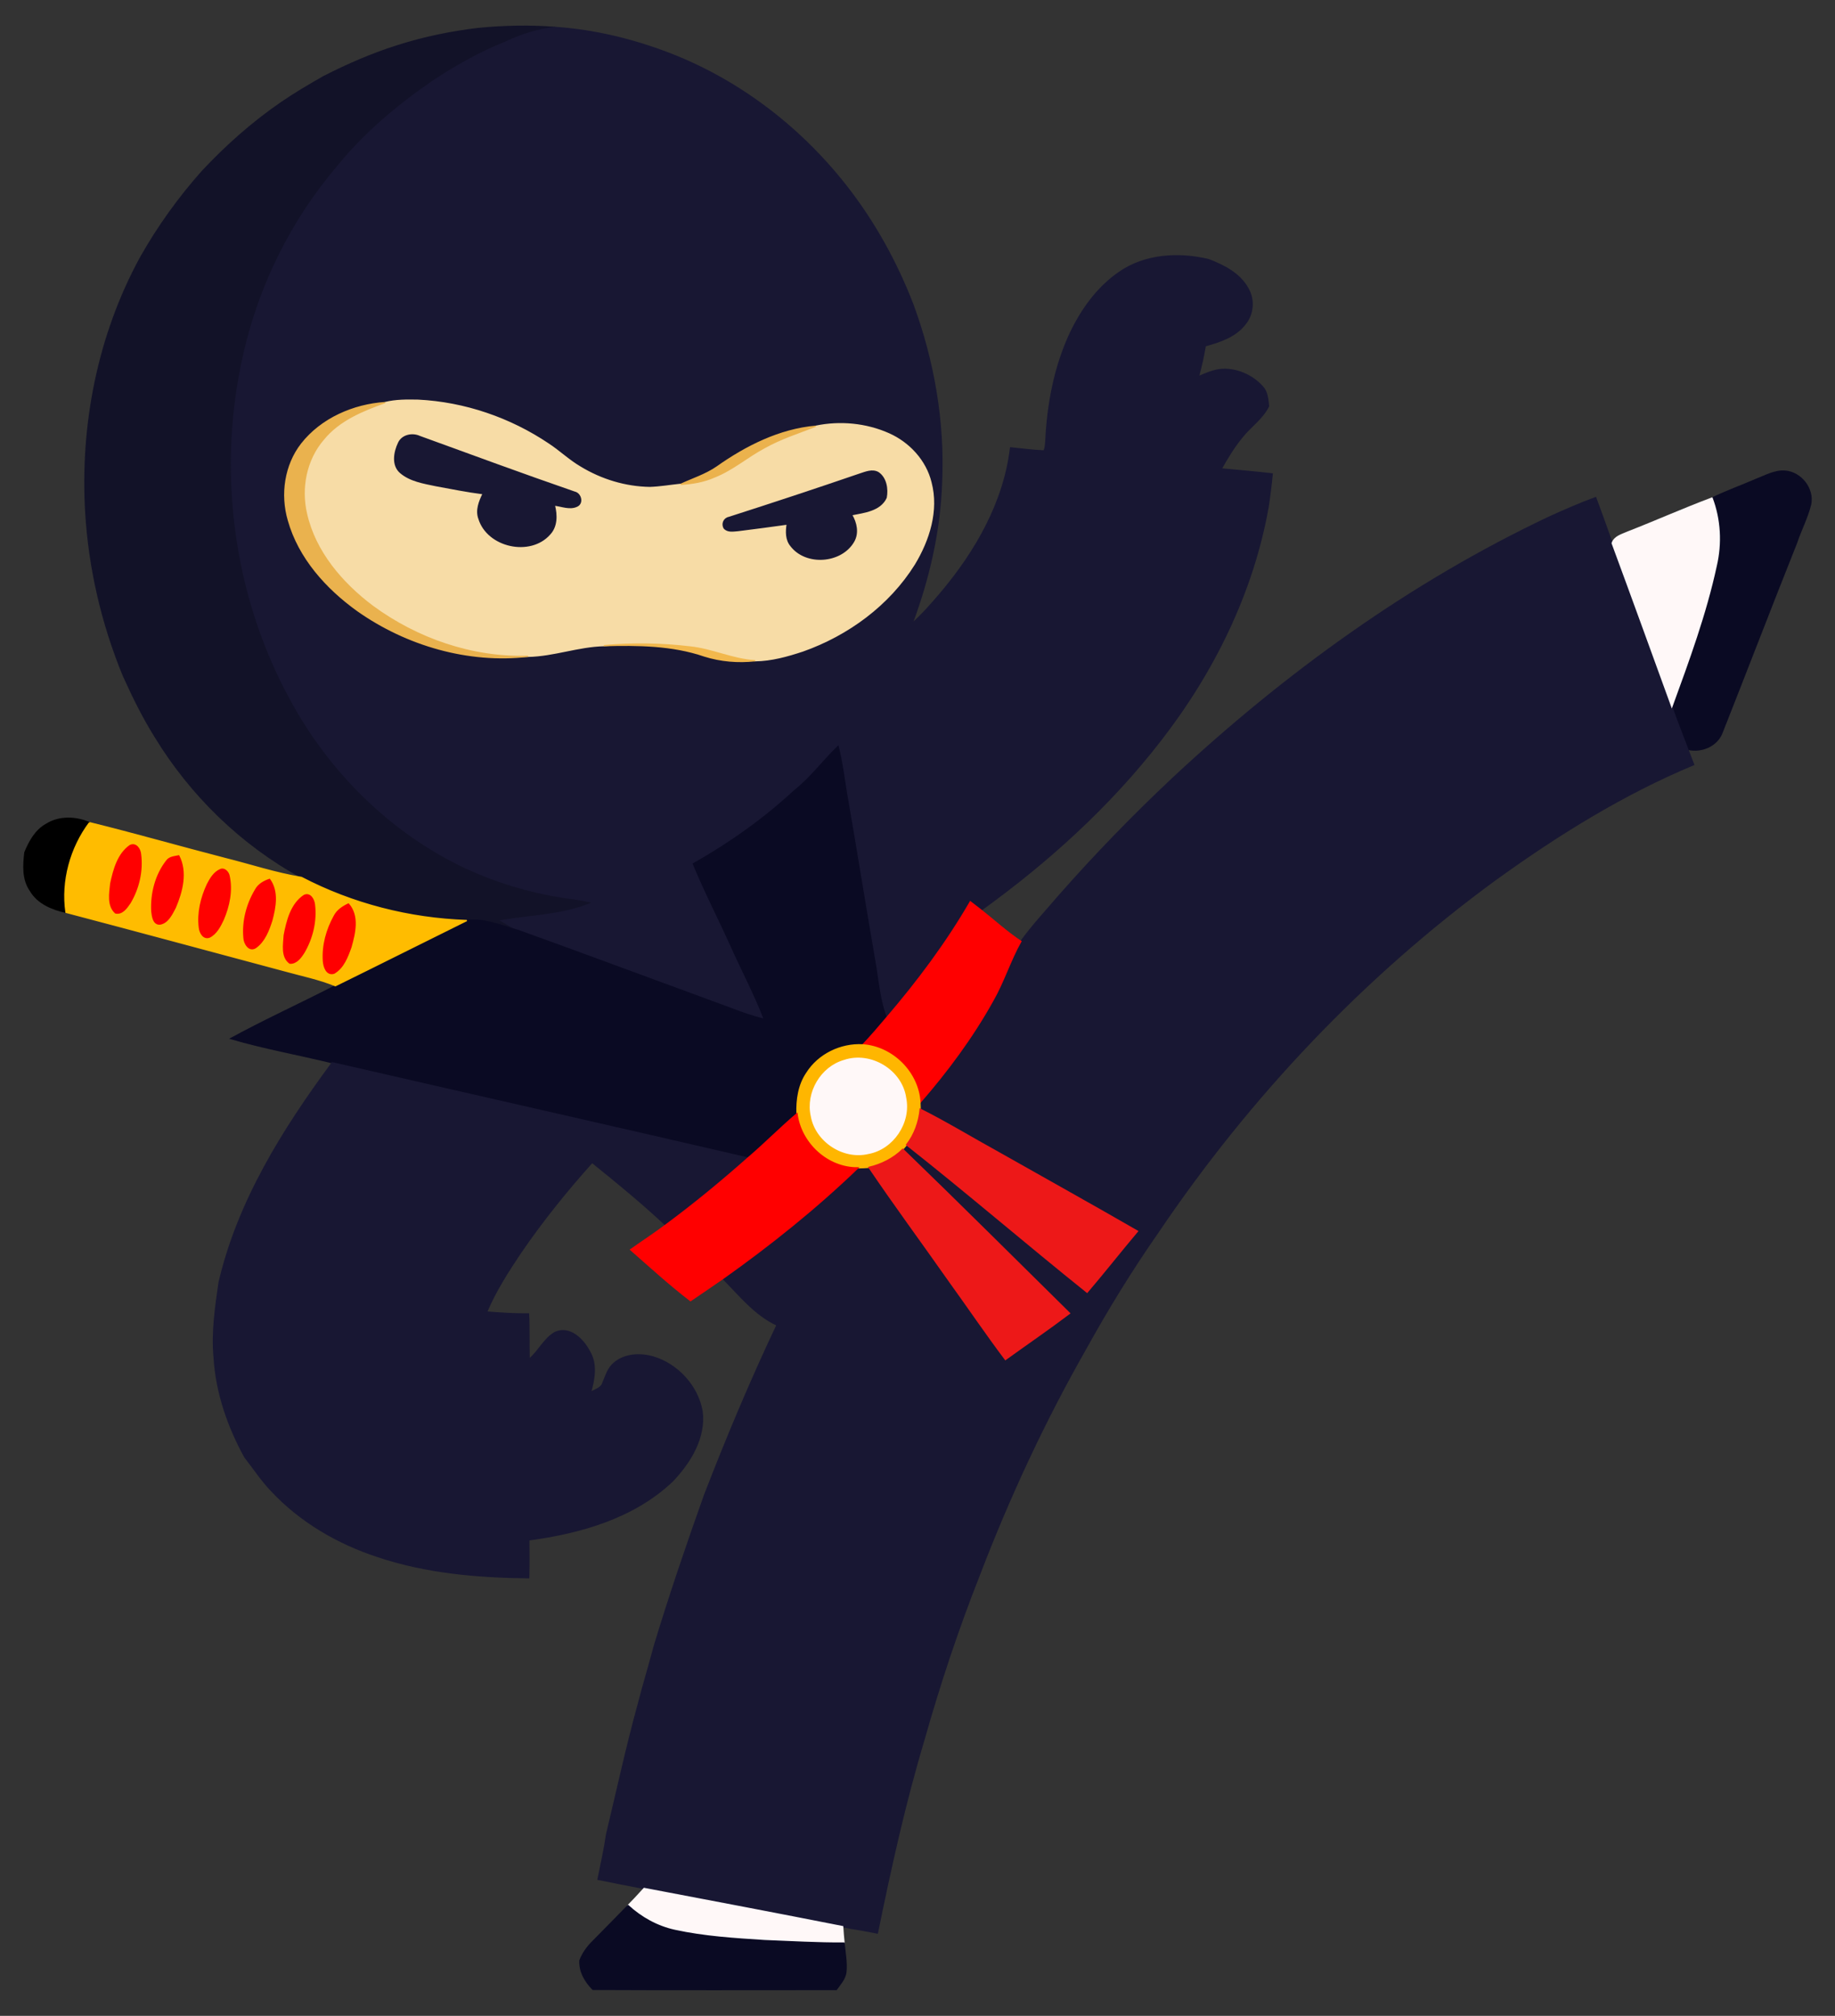 <?xml version="1.0" encoding="utf-8"?>
<svg version="1.1" id="Layer_1" xmlns="http://www.w3.org/2000/svg" xmlns:xlink="http://www.w3.org/1999/xlink" x="0px" y="0px"
	 viewBox="0 0 1495.13 1642.724" enable-background="new 0 0 1495.13 1642.724" xml:space="preserve">
<rect x="0" y="0" width="1495.13" height="1642.724" fill="#333333" stroke="none"/>
<g>
	<path fill="#121228" stroke="#121228" d="M389.749,23.198c20.777-2.006,41.67-2.473,62.467-0.876
		c-14.215,1.752-27.942,6.075-40.852,12.248c-20.543,8.198-39.801,19.219-58.28,31.311c-28.838,19.862-56.041,42.527-78.103,69.866
		c-37.075,43.501-63.284,96.095-76.019,151.785c-21.887,94.089-8.977,196.201,37.153,281.236
		c31.856,59.663,82.27,109.842,143.704,138.661c24.652,11.391,50.842,19.277,77.635,23.6c8.646,1.227,17.33,2.317,25.839,4.401
		c-23.542,10.398-49.888,10.534-74.909,14.838c4.712,2.765,9.405,5.608,14.293,8.12c-13.903-3.875-27.514-10.067-42.332-8.237
		c-46.792-1.597-93.135-13.436-134.689-35.128c-48.953-26.813-90.195-66.926-119.208-114.535
		c-9.989-15.928-18.245-32.83-25.976-49.926c-17.369-42.235-27.845-87.255-30.591-132.858
		c-4.264-71.579,10.145-144.639,44.591-207.787c14.117-25.08,31-48.544,50.082-70.08c19.589-20.971,41.145-40.132,64.823-56.372
		c11.158-7.653,22.841-14.507,34.602-21.186c19.219-9.775,39.042-18.46,59.604-24.924C345.099,30.441,367.336,25.885,389.749,23.198
		z"/>
	<path fill="#181733" stroke="#181733" d="M452.215,22.321c30.493,2.064,60.558,9.113,89.163,19.725
		c58.358,21.575,109.667,60.5,147.949,109.336c23.074,29.442,41.339,62.505,54.717,97.4c16.727,45.74,25.216,94.654,23.133,143.393
		c-1.207,39.684-10.126,78.804-23.97,115.918c8.509-7.575,15.967-16.22,23.367-24.866c28.449-33.726,51.523-73.838,56.82-118.293
		c9.074,0.896,18.129,2.142,27.261,2.512c1.227-2.551,1.207-5.433,1.48-8.178c1.422-30.104,7.127-60.422,19.959-87.858
		c9.21-19.336,22.218-37.445,40.093-49.634c20.913-14.487,48.369-15.987,72.514-10.223c12.657,4.81,25.917,11.605,32.421,24.126
		c4.926,8.84,3.933,20.387-2.454,28.235c-7.808,10.359-20.64,14.585-32.635,17.875c-1.344,8.49-3.369,16.843-5.53,25.158
		c7.068-2.999,14.37-6.348,22.237-5.978c11.411,0.389,22.627,5.822,30.143,14.39c3.836,4.264,4.089,10.203,4.712,15.597
		c-4.985,10.34-14.916,16.707-21.789,25.586c-6.504,7.886-11.742,16.688-16.785,25.547c13.845,1.305,27.728,2.453,41.553,4.07
		c-0.837,9.035-1.986,18.031-3.349,27.008c-12.384,69.71-44.552,134.805-87.858,190.457c-41.164,53.198-91.5,98.782-145.963,138.038
		c-2.921-2.298-5.861-4.556-8.801-6.815c-19.531,33.745-42.994,65.076-68.347,94.654c-5.919-15.325-6.835-31.856-9.755-47.843
		c-7.789-44.942-14.916-89.981-22.744-134.903c-2.083-12.871-3.661-25.859-6.893-38.516c-12.209,11.722-22.218,25.586-35.595,36.121
		c-24.944,23.113-52.789,42.858-82.367,59.565c9.483,22.958,20.913,45.058,31.117,67.705c8.84,19.706,18.985,38.866,26.755,59.02
		c-9.522-2.317-18.791-5.569-27.923-9.113c-57.384-21.049-114.671-42.391-172.172-63.148c-4.888-2.512-9.58-5.355-14.293-8.12
		c25.022-4.303,51.367-4.44,74.909-14.838c-8.509-2.084-17.194-3.174-25.839-4.401c-26.794-4.323-52.984-12.209-77.635-23.6
		C318.383,678.61,267.97,628.43,236.114,568.768c-46.129-85.035-59.039-187.147-37.153-281.236
		c12.735-55.69,38.944-108.284,76.019-151.785c22.062-27.339,49.264-50.004,78.103-69.866c18.479-12.092,37.737-23.113,58.28-31.311
		C424.273,28.397,438.001,24.074,452.215,22.321 M313.749,328.053c-25.684,1.714-51.815,13.046-67.958,33.609
		c-13.553,17.35-16.96,41.222-10.865,62.174c8.587,30.746,31.097,55.69,56.586,73.936c39.937,28.098,90,42.624,138.758,37.075
		c20.952-0.389,40.814-8.217,61.766-8.704c27.456-0.74,55.69-0.565,81.958,8.47c13.28,4.187,27.436,5.335,41.261,3.836
		c13.299-0.156,26.326-3.817,38.886-7.964c36.744-13.007,70.139-37.425,90.896-70.723c11.859-19.608,19.531-43.676,13.533-66.517
		c-4.303-17.798-17.875-32.46-34.446-39.801c-18.498-8.237-39.723-10.203-59.487-6.095c-29.442,2.59-56.781,16.396-80.615,33.258
		c-9.016,6.212-19.531,9.502-29.383,14.059c-8.373,0.857-16.707,2.337-25.138,2.609c-19.92-0.292-39.606-6.29-56.586-16.61
		c-9.288-5.394-17.058-12.93-25.995-18.81c-31.35-21.108-68.425-33.823-106.201-35.712
		C331.702,325.97,322.531,325.872,313.749,328.053z"/>
	<path fill="#F7DCA6" stroke="#F7DCA6" d="M313.749,328.053c8.782-2.181,17.953-2.084,26.969-1.908
		c37.776,1.889,74.851,14.604,106.201,35.712c8.938,5.881,16.707,13.416,25.995,18.81c16.98,10.32,36.666,16.318,56.586,16.61
		c8.431-0.273,16.765-1.753,25.138-2.609c9.502-0.506,19.005-2.142,27.728-6.056c14.682-5.822,26.677-16.434,40.521-23.775
		c13.202-7.438,27.689-12.053,41.748-17.486c19.764-4.109,40.989-2.142,59.487,6.095c16.571,7.341,30.143,22.004,34.446,39.801
		c5.997,22.841-1.675,46.908-13.533,66.517c-20.757,33.297-54.152,57.715-90.896,70.723c-12.56,4.148-25.586,7.808-38.886,7.964
		c-18.265-1.032-34.991-9.424-53.101-11.274c-23.25-2.784-46.811-3.077-70.119-1.032c-20.952,0.487-40.814,8.315-61.766,8.704
		c-45.351,1.48-90.604-14.254-126.958-41.047c-24.769-18.713-46.597-44.124-53.568-75.065c-4.946-20.952-0.409-44.26,13.806-60.714
		C276.226,342.443,295.348,334.615,313.749,328.053 M324.77,360.942c-3.544,7.399-5.511,18.129,1.48,24.184
		c7.984,6.835,18.771,8.49,28.702,10.593c12.871,2.356,25.703,4.985,38.691,6.601c-3.018,6.27-5.958,13.377-3.408,20.348
		c7.068,23.016,41.748,30.746,57.696,12.618c5.997-6.406,5.764-15.695,3.739-23.659c5.997,0.682,12.521,3.602,18.343,0.896
		c5.277-2.259,3.33-10.359-1.85-11.469c-42.274-14.585-84.236-30.123-126.277-45.389C335.928,352.9,327.652,354.613,324.77,360.942
		 M700.621,386.314c-35.459,12.17-71.054,23.931-106.727,35.361c-4.031,0.779-5.978,5.296-3.797,8.782
		c2.882,3.213,7.477,2.2,11.255,1.928c13.358-1.675,26.716-3.427,40.054-5.316c-0.935,6.017-1.129,12.754,3.018,17.72
		c12.248,16.064,40.891,14,51.036-3.369c4.089-6.913,2.317-15.363-1.616-21.926c10.126-2.064,23.328-3.349,28.196-13.981
		c1.344-7.068-0.058-16.045-6.426-20.368C710.786,382.38,705.372,384.795,700.621,386.314z"/>
	<path fill="#EAB24E" stroke="#EAB24E" d="M245.791,361.662c16.142-20.563,42.274-31.895,67.958-33.609
		c-18.401,6.562-37.523,14.39-50.199,29.968c-14.215,16.454-18.752,39.762-13.806,60.714c6.971,30.941,28.799,56.352,53.568,75.065
		c36.354,26.794,81.608,42.527,126.958,41.047c-48.758,5.55-98.821-8.977-138.758-37.075
		c-25.489-18.245-47.999-43.189-56.586-73.936C228.831,402.885,232.239,379.012,245.791,361.662z"/>
	<path fill="#EBB24D" stroke="#EBB24D" d="M584.022,380.608c23.834-16.863,51.173-30.669,80.615-33.258
		c-14.059,5.433-28.546,10.048-41.748,17.486c-13.845,7.341-25.839,17.953-40.521,23.775c-8.723,3.914-18.226,5.55-27.728,6.056
		C564.492,390.111,575.006,386.82,584.022,380.608z"/>
	<path fill="#181733" stroke="#181733" d="M324.77,360.942c2.882-6.328,11.158-8.042,17.116-5.277
		c42.04,15.266,84.003,30.805,126.277,45.389c5.18,1.11,7.127,9.21,1.85,11.469c-5.822,2.707-12.345-0.214-18.343-0.896
		c2.025,7.964,2.259,17.252-3.739,23.659c-15.948,18.129-50.628,10.398-57.696-12.618c-2.551-6.971,0.389-14.078,3.408-20.348
		c-12.988-1.616-25.82-4.245-38.691-6.601c-9.931-2.103-20.718-3.758-28.702-10.593C319.26,379.07,321.226,368.341,324.77,360.942z"
		/>
	<path fill="#181733" stroke="#181733" d="M700.621,386.314c4.751-1.519,10.164-3.933,14.994-1.168
		c6.367,4.323,7.769,13.299,6.426,20.368c-4.868,10.632-18.07,11.917-28.196,13.981c3.933,6.562,5.705,15.013,1.616,21.926
		c-10.145,17.369-38.788,19.433-51.036,3.369c-4.148-4.965-3.953-11.703-3.018-17.72c-13.338,1.889-26.696,3.641-40.054,5.316
		c-3.778,0.273-8.373,1.285-11.255-1.928c-2.181-3.486-0.234-8.003,3.797-8.782C629.567,410.245,665.162,398.484,700.621,386.314z"
		/>
	<path fill="#0A0A23" stroke="#0A0A23" d="M1431.312,390.442c7.419-2.882,14.857-7.127,23.074-6.523
		c13.027,0.915,23.6,14.39,20.855,27.261c-2.668,10.865-8.003,20.816-11.508,31.409c-20.446,51.134-40.093,102.579-60.364,153.771
		c-3.953,11.43-16.766,16.824-28.137,14.293c-4.381-11.566-9.016-23.036-13.046-34.738c13.728-37.698,27.67-75.532,36.16-114.827
		c4.245-18.284,3.252-37.64-3.388-55.242C1406.816,400.139,1419.22,395.641,1431.312,390.442z"/>
	<path fill="#181733" stroke="#181733" d="M1262.372,421.325c12.423-5.647,24.924-11.138,37.756-15.831
		c4.576,12.345,9.055,24.73,13.436,37.153c16.396,44.357,32.46,88.832,48.622,133.267c4.031,11.703,8.665,23.172,13.046,34.738
		c1.597,4.148,3.193,8.295,4.771,12.462c-57.677,24.009-111.069,57.326-161.619,93.817
		c-107.603,78.687-200.524,177.04-275.005,287.467c-21.322,30.571-40.872,62.369-58.884,94.985
		c-33.667,59.039-62.35,120.922-86.651,184.381c-17.35,43.91-32.265,88.812-45.097,134.26
		c-15.48,51.679-27.105,104.429-37.873,157.257c-7.088-1.344-14.176-2.765-21.302-3.836c-2.337-0.467-4.654-0.935-6.952-1.421
		c-53.879-10.651-107.856-20.874-161.833-31.136c-12.501-2.473-25.061-4.79-37.542-7.399c2.415-12.131,5.219-24.204,6.952-36.432
		c8.47-35.439,16.181-71.054,25.82-106.181c4.089-15.967,8.957-31.701,13.124-47.629c12.482-41.261,26.404-82.056,40.833-122.655
		c18.129-46.908,37.581-93.33,59.117-138.778c-18.031-8.334-30.415-24.204-44.085-37.932
		c38.711-27.475,75.863-57.229,110.056-90.195c2.979-0.039,5.959-0.175,8.938-0.389c21.205,31.311,43.695,61.746,65.426,92.726
		c15.325,21.244,30.026,42.955,45.76,63.888c17.428-12.579,35.186-24.71,52.341-37.678c-45.253-44.63-90.234-89.552-135.954-133.715
		c0.759-0.896,2.298-2.707,3.057-3.622c49.712,39.217,97.711,80.595,147.131,120.202c13.962-16.376,27.242-33.317,41.106-49.771
		c-37.503-21.634-75.357-42.664-113.036-64.005c-21.4-11.761-42.274-24.515-64.083-35.498c-0.039-1.305-0.136-3.933-0.175-5.257
		c22.315-25.684,42.741-53.198,59.293-82.971c8.938-15.558,14.156-32.849,22.958-48.466c9.522-13.183,20.679-25.061,31.214-37.406
		c29.442-33.434,60.5-65.446,92.979-95.939C1047.166,548.789,1149.473,474.698,1262.372,421.325z"/>
	<path fill="#FFF8F8" stroke="#FFF8F8" d="M1326.397,433.514c22.958-8.938,45.467-19.024,68.561-27.67
		c6.64,17.603,7.633,36.958,3.388,55.242c-8.49,39.295-22.432,77.129-36.16,114.827c-16.162-44.435-32.226-88.91-48.622-133.267
		C1315.453,437.078,1321.606,435.676,1326.397,433.514z"/>
	<path fill="#F2B84D" stroke="#F2B84D" d="M492.036,526.143c23.308-2.045,46.869-1.752,70.119,1.032
		c18.109,1.85,34.836,10.242,53.101,11.274c-13.825,1.499-27.981,0.351-41.261-3.836
		C547.726,525.578,519.491,525.403,492.036,526.143z"/>
	<path fill="#0A0A23" stroke="#0A0A23" d="M647.268,644.358c13.377-10.534,23.386-24.399,35.595-36.121
		c3.232,12.657,4.81,25.645,6.893,38.516c7.828,44.922,14.955,89.961,22.744,134.903c2.921,15.987,3.836,32.518,9.755,47.843
		c-6.27,7.458-12.637,14.838-19.316,21.945c-17.875-0.993-36.023,7.769-45.623,23.016c-6.582,9.658-8.315,21.595-7.945,33.064
		c-13.708,11.625-26.287,24.496-39.976,36.14c-112.841-26.171-225.857-51.64-338.717-77.635
		c-27.534-6.757-55.535-11.703-82.718-19.686c27.942-15.286,57.014-28.41,85.307-43.053c35.77-17.564,71.365-35.478,107.077-53.139
		c14.818-1.83,28.429,4.362,42.332,8.237c57.501,20.757,114.788,42.099,172.172,63.148c9.132,3.544,18.401,6.796,27.923,9.113
		c-7.769-20.154-17.914-39.314-26.755-59.02c-10.203-22.646-21.634-44.747-31.117-67.705
		C594.479,687.216,622.324,667.472,647.268,644.358z"/>
	<path stroke="#000000" d="M37.888,671.619c10.534-6.562,23.912-5.939,35.03-1.227c-15.402,20.563-22.86,47.609-19.161,73.079
		c-11.294-2.492-23.055-7.283-29.111-17.778c-6.328-9.094-5.588-20.563-4.381-31.019C23.984,685.639,29.008,676.448,37.888,671.619z
		"/>
	<path fill="#FFBC00" stroke="#FFBC00" d="M72.918,670.393c36.939,9.113,73.507,19.628,110.349,29.15
		c20.796,5.18,41.203,12.014,62.389,15.48c41.554,21.692,87.897,33.531,134.689,35.128c-35.712,17.661-71.307,35.576-107.077,53.139
		c-13.319-5.511-27.495-8.295-41.3-12.17c-59.409-15.87-118.76-31.993-178.209-47.648C50.058,718.002,57.515,690.955,72.918,670.393
		 M105.884,689.066c-9.872,6.932-13.241,19.725-15.656,30.941c-0.818,7.886-2.746,17.992,3.875,23.97
		c5.569,1.207,9.171-4.284,11.878-8.217c6.99-11.781,10.301-25.956,8.548-39.567C114.238,691.909,110.733,686.613,105.884,689.066
		 M135.754,701.548c-8.996,11.508-12.832,26.716-12.053,41.184c0.467,3.992,1.246,10.71,6.659,10.32
		c6.543-1.11,9.658-8.178,12.482-13.475c5.55-13.027,9.658-28.819,2.823-42.157C142.18,698.199,138.013,698.277,135.754,701.548
		 M179.684,708.577c-5.219,2.161-8.295,7.36-10.749,12.19c-5.082,10.904-8.023,23.172-6.504,35.245
		c0.448,4.089,3.33,9.464,8.256,7.672c5.666-2.862,8.665-8.879,11.255-14.351c4.712-11.06,7.341-23.62,4.732-35.517
		C186.109,710.758,183.013,707.253,179.684,708.577 M208.132,725.187c-6.932,11.586-10.593,25.47-9.366,38.964
		c0.117,4.634,4.187,11.489,9.483,8.1c7.283-5.102,10.593-14,13.222-22.14c2.901-10.865,5.296-23.737-1.83-33.512
		C214.986,718.177,210.488,720.689,208.132,725.187 M247.797,729.685c-10.593,6.971-13.962,20.699-16.22,32.46
		c-0.389,7.516-2.512,17.642,4.576,22.782c5.355,0.312,8.879-4.615,11.45-8.626c6.854-11.683,10.242-25.645,8.607-39.139
		C255.781,733.015,252.743,727.407,247.797,729.685 M272.332,746.548c-6.153,11.08-9.717,23.97-8.821,36.685
		c0.351,4.615,2.551,11.644,8.587,9.872c7.73-4.362,11.041-13.436,13.864-21.361c3.193-11.313,6.543-25.255-2.045-35.108
		C279.264,738.857,274.727,741.777,272.332,746.548z"/>
	<path fill="#FF0000" stroke="#FF0000" d="M105.884,689.066c4.849-2.453,8.354,2.843,8.646,7.127
		c1.752,13.611-1.558,27.787-8.548,39.567c-2.707,3.933-6.309,9.424-11.878,8.217c-6.621-5.978-4.693-16.084-3.875-23.97
		C92.643,708.792,96.012,695.998,105.884,689.066z"/>
	<path fill="#FF0000" stroke="#FF0000" d="M135.754,701.548c2.259-3.271,6.426-3.349,9.911-4.128
		c6.835,13.338,2.726,29.13-2.823,42.157c-2.823,5.296-5.939,12.365-12.482,13.475c-5.413,0.389-6.192-6.328-6.659-10.32
		C122.922,728.264,126.758,713.056,135.754,701.548z"/>
	<path fill="#FF0100" stroke="#FF0100" d="M179.684,708.577c3.33-1.324,6.426,2.181,6.99,5.238
		c2.609,11.897-0.019,24.457-4.732,35.517c-2.59,5.472-5.589,11.489-11.255,14.351c-4.926,1.791-7.808-3.583-8.256-7.672
		c-1.519-12.073,1.421-24.34,6.504-35.245C171.388,715.938,174.465,710.739,179.684,708.577z"/>
	<path fill="#FF0000" stroke="#FF0000" d="M208.132,725.187c2.356-4.498,6.854-7.01,11.508-8.587
		c7.127,9.775,4.732,22.646,1.83,33.512c-2.629,8.139-5.939,17.038-13.222,22.14c-5.296,3.388-9.366-3.466-9.483-8.1
		C197.539,750.657,201.2,736.773,208.132,725.187z"/>
	<path fill="#FF0000" stroke="#FF0000" d="M247.797,729.685c4.946-2.278,7.984,3.33,8.412,7.477
		c1.636,13.494-1.752,27.456-8.607,39.139c-2.57,4.011-6.095,8.938-11.45,8.626c-7.088-5.141-4.965-15.266-4.576-22.782
		C233.835,750.384,237.204,736.656,247.797,729.685z"/>
	<path fill="#FF0000" stroke="#FF0000" d="M790.602,734.845c2.94,2.259,5.881,4.518,8.801,6.815
		c10.788,8.509,20.932,17.856,32.421,25.47c-8.801,15.617-14.02,32.908-22.958,48.466c-16.551,29.773-36.978,57.287-59.293,82.971
		c-1.344-24.515-22.198-45.409-46.636-47.123c6.679-7.107,13.046-14.487,19.316-21.945
		C747.607,799.921,771.071,768.59,790.602,734.845z"/>
	<path fill="#FF0000" stroke="#FF0000" d="M272.332,746.548c2.395-4.771,6.932-7.691,11.586-9.911
		c8.587,9.853,5.238,23.795,2.045,35.108c-2.823,7.925-6.134,16.999-13.864,21.361c-6.036,1.772-8.237-5.258-8.587-9.872
		C262.615,770.518,266.179,757.628,272.332,746.548z"/>
	<path fill="#FFB600" stroke="#FFB600" d="M657.315,874.46c9.6-15.247,27.748-24.009,45.623-23.016
		c24.438,1.714,45.292,22.607,46.636,47.123c0.039,1.324,0.136,3.953,0.175,5.257c-0.993,10.476-4.634,20.738-11.119,29.072
		c-0.759,0.915-2.298,2.726-3.057,3.622c-7.536,7.458-17.291,12.345-27.573,14.779c-2.979,0.214-5.958,0.351-8.938,0.389
		c-24.769,0.351-46.616-19.862-49.693-44.163C649,896.055,650.734,884.119,657.315,874.46 M687.886,864.199
		c-18.791,5.296-31.097,26.209-26.813,45.234c3.622,20.64,25.937,35.342,46.363,30.493c20.212-3.661,34.583-25.177,30.435-45.273
		C734.658,872.143,709.345,856.955,687.886,864.199z"/>
	<path fill="#FFF8F8" stroke="#FFF8F8" d="M687.886,864.199c21.458-7.244,46.772,7.945,49.985,30.454
		c4.148,20.095-10.223,41.612-30.435,45.273c-20.426,4.849-42.741-9.853-46.363-30.493
		C656.789,890.408,669.096,869.495,687.886,864.199z"/>
	<path fill="#181733" stroke="#181733" d="M270.677,866.029c112.86,25.995,225.877,51.465,338.717,77.635
		c-21.575,19.141-43.851,37.523-67.062,54.658c-19.122-17.973-39.431-34.621-59.877-51.056
		c-20.952,23.289-40.599,47.785-58.319,73.644c-10.301,15.402-20.387,31.116-27.631,48.252c11.352,0.935,22.743,1.675,34.154,1.558
		c0.662,12.287,0.175,24.613,0.545,36.919c7.769-6.581,12.092-16.766,21.088-21.867c12.073-5.394,23.074,5.842,28.157,15.753
		c6.036,10.203,3.778,22.393,0.74,33.161c3.447-2.259,8.587-3.252,9.97-7.633c2.453-5.686,4.167-12.151,9.171-16.24
		c8.704-7.575,21.4-8.042,32.032-4.965c19.881,5.997,35.984,23.639,39.684,44.124c2.785,21.692-9.658,41.729-24.009,56.839
		c-31.467,30.065-75.007,42.391-117.125,48.057c0.156,10.281,0.156,20.563-0.117,30.844c-41.515-0.409-83.535-3.992-123.122-17.291
		c-32.518-10.671-63.148-28.468-86.573-53.665c-8.12-8.412-14.448-18.245-21.653-27.397c-13.708-24.963-23.23-52.477-24.983-81.043
		c-1.947-20.504,1.149-40.95,4.031-61.201C193.918,978.772,230.7,920.2,270.677,866.029z"/>
	<path fill="#ED1818" stroke="#ED1818" d="M749.749,903.824c21.809,10.982,42.683,23.737,64.083,35.498
		c37.679,21.341,75.532,42.371,113.036,64.005c-13.864,16.454-27.144,33.395-41.106,49.771
		c-49.42-39.606-97.419-80.985-147.131-120.202C745.115,924.562,748.756,914.3,749.749,903.824z"/>
	<path fill="#FF0000" stroke="#FF0000" d="M609.394,943.664c13.689-11.644,26.268-24.516,39.976-36.14
		c3.077,24.301,24.924,44.513,49.693,44.163c-34.193,32.966-71.346,62.72-110.056,90.195c-8.762,6.075-17.564,12.073-26.385,18.051
		c-16.98-13.007-32.733-27.475-48.817-41.553c9.483-6.737,19.238-13.066,28.527-20.056
		C565.543,981.187,587.819,962.805,609.394,943.664z"/>
	<path fill="#ED1818" stroke="#ED1818" d="M708.001,951.297c10.281-2.434,20.037-7.322,27.573-14.779
		c45.721,44.163,90.701,89.085,135.954,133.715c-17.155,12.968-34.914,25.1-52.341,37.678
		c-15.733-20.932-30.435-42.644-45.76-63.888C751.696,1013.043,729.206,982.609,708.001,951.297z"/>
	<path fill="#FFF8F8" stroke="#FFF8F8" d="M524.788,1538.888c53.977,10.262,107.953,20.485,161.833,31.136
		c0.273,4.44,0.623,8.918,1.11,13.377c-21.614,0.136-43.209-1.168-64.803-2.006c-24.457-1.577-49.07-3.077-73.059-8.315
		c-14.312-3.096-27.436-10.379-38.165-20.27c3.622-3.68,7.185-7.419,10.632-11.255
		C522.958,1540.894,524.184,1539.569,524.788,1538.888z"/>
	<path fill="#0A0A23" stroke="#0A0A23" d="M482.962,1582.116c9.639-9.717,19.18-19.531,28.741-29.305
		c10.729,9.892,23.853,17.174,38.165,20.27c23.99,5.238,48.602,6.737,73.059,8.315c21.595,0.837,43.189,2.142,64.803,2.006
		c0.779,7.906,2.298,15.85,1.499,23.834c-0.74,5.511-4.712,9.717-7.808,14.059c-66.108,0-132.216,0.214-198.323-0.117
		c-6.29-6.328-11.06-14.351-10.593-23.581C474.745,1591.677,478.483,1586.517,482.962,1582.116z"/>
</g>
</svg>
